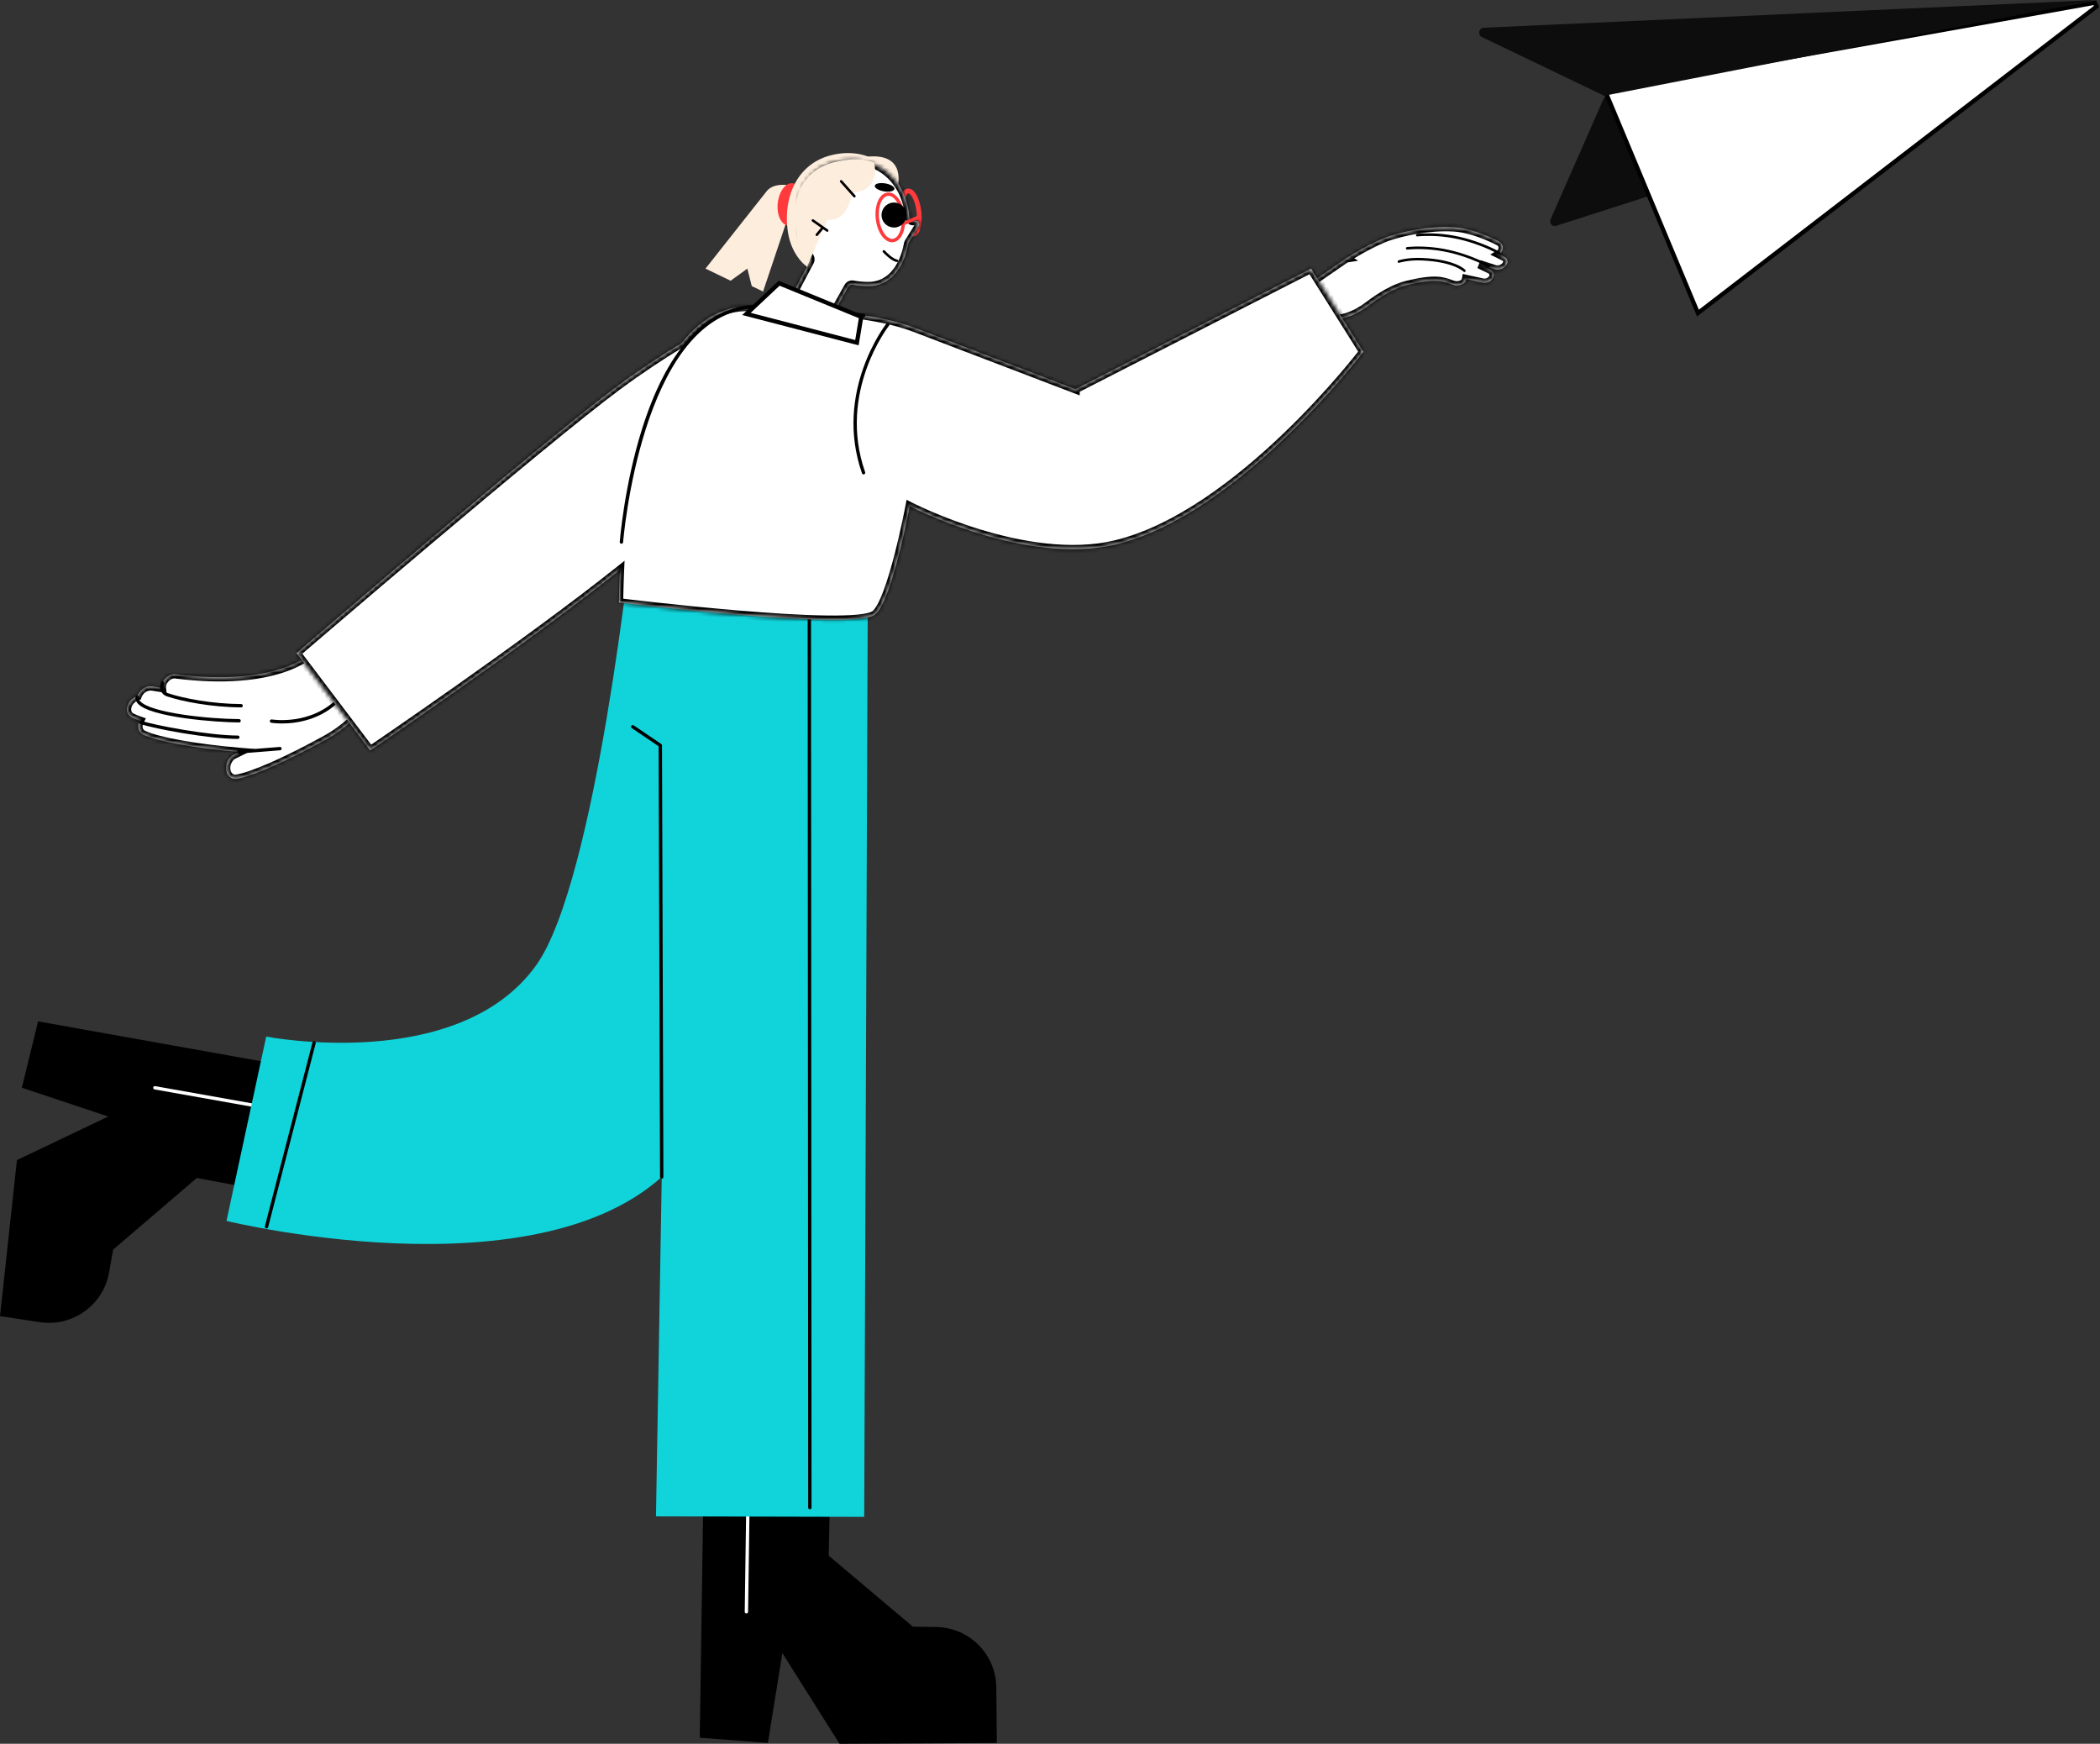 <?xml version="1.0" encoding="UTF-8"?> <svg xmlns="http://www.w3.org/2000/svg" width="495" height="411" viewBox="0 0 495 411" fill="none"><rect x="0" y="0" width="495" height="411" fill="#333333" stroke="none"/> <mask id="path-1-inside-1_3209_108138" fill="white"> <path fill-rule="evenodd" clip-rule="evenodd" d="M327.553 55.647C330.655 54.628 336.56 53.255 342.472 53.555C346.64 53.76 351.069 55.757 353.326 56.91C354.187 57.352 354.494 58.362 354.037 59.207C353.875 59.504 353.635 59.745 353.352 59.916C353.851 60.162 354.292 60.385 354.658 60.573C355.298 60.897 355.527 61.647 355.187 62.27C354.666 63.225 353.522 63.73 352.44 63.494L348.671 62.272C349.703 62.756 350.615 63.207 351.302 63.555C352.044 63.934 352.312 64.794 351.91 65.52C351.444 66.373 350.425 66.823 349.462 66.618L345.59 65.769C345.527 66.135 345.339 66.491 345.027 66.775C345.027 66.775 343.898 67.644 342.399 67.107C342.28 67.064 342.162 67.021 342.046 66.979C340.028 66.242 338.234 65.587 331.726 67.154C328.719 67.88 325.466 69.822 322.585 72.017C319.191 74.598 315.82 75.593 313.341 75.032C309.134 74.085 305.969 68.693 305.969 68.693L317.288 60.886H317.28C317.28 60.886 317.283 60.886 317.288 60.885L317.281 60.881L317.331 60.87C317.858 60.532 323.391 57.014 327.553 55.647Z"></path> </mask> <path fill-rule="evenodd" clip-rule="evenodd" d="M327.553 55.647C330.655 54.628 336.56 53.255 342.472 53.555C346.64 53.76 351.069 55.757 353.326 56.91C354.187 57.352 354.494 58.362 354.037 59.207C353.875 59.504 353.635 59.745 353.352 59.916C353.851 60.162 354.292 60.385 354.658 60.573C355.298 60.897 355.527 61.647 355.187 62.27C354.666 63.225 353.522 63.73 352.44 63.494L348.671 62.272C349.703 62.756 350.615 63.207 351.302 63.555C352.044 63.934 352.312 64.794 351.91 65.52C351.444 66.373 350.425 66.823 349.462 66.618L345.59 65.769C345.527 66.135 345.339 66.491 345.027 66.775C345.027 66.775 343.898 67.644 342.399 67.107C342.28 67.064 342.162 67.021 342.046 66.979C340.028 66.242 338.234 65.587 331.726 67.154C328.719 67.88 325.466 69.822 322.585 72.017C319.191 74.598 315.82 75.593 313.341 75.032C309.134 74.085 305.969 68.693 305.969 68.693L317.288 60.886H317.28C317.28 60.886 317.283 60.886 317.288 60.885L317.281 60.881L317.331 60.87C317.858 60.532 323.391 57.014 327.553 55.647Z" fill="white"></path> <path d="M342.472 53.555L342.422 54.553L342.423 54.553L342.472 53.555ZM327.553 55.647L327.241 54.696L327.241 54.696L327.553 55.647ZM353.326 56.91L353.783 56.02L353.781 56.019L353.326 56.91ZM354.037 59.207L354.916 59.684L354.916 59.683L354.037 59.207ZM353.352 59.916L352.835 59.06L351.269 60.006L352.91 60.814L353.352 59.916ZM354.658 60.573L354.202 61.463L354.207 61.465L354.658 60.573ZM355.187 62.27L356.065 62.749L356.066 62.748L355.187 62.27ZM352.44 63.494L352.132 64.445L352.179 64.46L352.226 64.471L352.44 63.494ZM348.671 62.272L348.98 61.321L348.247 63.178L348.671 62.272ZM351.302 63.555L351.757 62.664L351.753 62.662L351.302 63.555ZM351.91 65.52L351.035 65.035L351.032 65.041L351.91 65.52ZM349.463 66.618L349.248 67.594L349.254 67.596L349.463 66.618ZM345.59 65.769L345.805 64.792L344.783 64.568L344.605 65.598L345.59 65.769ZM345.027 66.775L345.637 67.568L345.67 67.542L345.701 67.514L345.027 66.775ZM342.399 67.107L342.061 68.048L342.062 68.048L342.399 67.107ZM342.046 66.979L342.389 66.039L342.389 66.039L342.046 66.979ZM331.726 67.154L331.492 66.182L331.492 66.182L331.726 67.154ZM322.585 72.017L323.191 72.813L323.191 72.812L322.585 72.017ZM313.342 75.032L313.562 74.057L313.561 74.056L313.342 75.032ZM305.969 68.693L305.401 67.87L304.636 68.398L305.106 69.2L305.969 68.693ZM317.288 60.886L317.856 61.71L320.5 59.886H317.288V60.886ZM317.281 60.886L317.124 59.899L317.281 61.886V60.886ZM317.288 60.885L317.442 61.873L320.152 61.451L317.806 60.03L317.288 60.885ZM317.281 60.881L317.067 59.904L314.625 60.441L316.763 61.736L317.281 60.881ZM317.332 60.87L317.546 61.846L317.721 61.808L317.871 61.711L317.332 60.87ZM342.523 52.556C336.448 52.248 330.416 53.654 327.241 54.696L327.865 56.597C330.895 55.602 336.671 54.262 342.422 54.553L342.523 52.556ZM353.781 56.019C351.506 54.858 346.916 52.772 342.521 52.556L342.423 54.553C346.364 54.748 350.631 56.656 352.872 57.8L353.781 56.019ZM354.916 59.683C355.64 58.347 355.144 56.719 353.783 56.02L352.869 57.799C353.229 57.984 353.349 58.377 353.158 58.73L354.916 59.683ZM353.869 60.773C354.294 60.516 354.664 60.147 354.916 59.684L353.158 58.73C353.087 58.86 352.977 58.975 352.835 59.06L353.869 60.773ZM355.115 59.683C354.745 59.493 354.298 59.267 353.794 59.019L352.91 60.814C353.404 61.056 353.841 61.277 354.202 61.463L355.115 59.683ZM356.066 62.748C356.673 61.632 356.255 60.261 355.11 59.681L354.207 61.465C354.285 61.505 354.32 61.558 354.335 61.605C354.349 61.652 354.35 61.717 354.309 61.792L356.066 62.748ZM352.226 64.471C353.726 64.799 355.324 64.109 356.065 62.749L354.309 61.791C354.009 62.342 353.318 62.662 352.654 62.517L352.226 64.471ZM348.363 63.224L352.132 64.445L352.749 62.542L348.98 61.321L348.363 63.224ZM351.753 62.662C351.06 62.312 350.139 61.856 349.096 61.367L348.247 63.178C349.267 63.656 350.17 64.103 350.851 64.447L351.753 62.662ZM352.784 66.005C353.465 64.777 352.995 63.296 351.757 62.664L350.847 64.445C351.093 64.571 351.159 64.811 351.035 65.035L352.784 66.005ZM349.254 67.596C350.632 67.889 352.101 67.255 352.787 66L351.032 65.041C350.787 65.49 350.219 65.756 349.671 65.639L349.254 67.596ZM345.376 66.746L349.248 67.594L349.677 65.641L345.805 64.792L345.376 66.746ZM344.605 65.598C344.58 65.743 344.504 65.899 344.354 66.036L345.701 67.514C346.175 67.082 346.474 66.527 346.576 65.939L344.605 65.598ZM345.027 66.775C344.418 65.983 344.418 65.982 344.418 65.982C344.418 65.982 344.419 65.982 344.419 65.981C344.42 65.981 344.42 65.981 344.42 65.98C344.421 65.98 344.422 65.979 344.423 65.979C344.424 65.978 344.425 65.977 344.426 65.976C344.428 65.975 344.429 65.974 344.429 65.974C344.429 65.974 344.426 65.976 344.418 65.981C344.404 65.991 344.376 66.009 344.336 66.032C344.254 66.078 344.129 66.139 343.971 66.19C343.66 66.289 343.234 66.343 342.736 66.165L342.062 68.048C343.064 68.407 343.952 68.295 344.58 68.095C344.891 67.995 345.142 67.873 345.319 67.773C345.408 67.723 345.48 67.677 345.533 67.642C345.56 67.624 345.582 67.608 345.599 67.596C345.608 67.59 345.616 67.584 345.622 67.579C345.625 67.577 345.628 67.575 345.63 67.573C345.632 67.572 345.633 67.571 345.634 67.57C345.635 67.57 345.635 67.569 345.636 67.569C345.636 67.569 345.636 67.568 345.636 67.568C345.637 67.568 345.637 67.568 345.027 66.775ZM342.736 66.165C342.621 66.124 342.506 66.082 342.389 66.039L341.703 67.918C341.819 67.96 341.939 68.004 342.061 68.048L342.736 66.165ZM342.389 66.039C341.363 65.665 340.287 65.27 338.609 65.203C336.964 65.138 334.787 65.388 331.492 66.182L331.96 68.126C335.173 67.353 337.147 67.147 338.53 67.202C339.881 67.255 340.712 67.556 341.703 67.918L342.389 66.039ZM331.492 66.182C328.283 66.957 324.899 68.997 321.979 71.221L323.191 72.812C326.034 70.647 329.154 68.804 331.961 68.126L331.492 66.182ZM321.98 71.221C318.7 73.715 315.632 74.525 313.562 74.057L313.121 76.007C316.009 76.66 319.682 75.481 323.191 72.813L321.98 71.221ZM313.561 74.056C311.768 73.653 310.1 72.262 308.821 70.839C308.197 70.144 307.695 69.474 307.35 68.979C307.177 68.732 307.045 68.529 306.957 68.391C306.913 68.322 306.88 68.268 306.859 68.234C306.849 68.216 306.841 68.204 306.836 68.196C306.834 68.192 306.832 68.189 306.831 68.188C306.831 68.187 306.831 68.186 306.831 68.186C306.831 68.186 306.831 68.186 306.831 68.186C306.831 68.186 306.831 68.187 306.831 68.187C306.831 68.187 306.831 68.187 305.969 68.693C305.106 69.2 305.107 69.2 305.107 69.2C305.107 69.2 305.107 69.201 305.107 69.201C305.107 69.201 305.108 69.202 305.108 69.202C305.109 69.204 305.11 69.205 305.111 69.207C305.113 69.211 305.116 69.216 305.12 69.222C305.127 69.235 305.138 69.252 305.151 69.275C305.179 69.319 305.218 69.383 305.269 69.463C305.37 69.623 305.518 69.849 305.709 70.122C306.088 70.667 306.641 71.405 307.333 72.176C308.69 73.686 310.707 75.464 313.122 76.008L313.561 74.056ZM306.536 69.517L317.856 61.71L316.721 60.063L305.401 67.87L306.536 69.517ZM317.288 59.886H317.281V61.886H317.288V59.886ZM317.281 60.886C317.437 61.874 317.437 61.874 317.437 61.874C317.437 61.874 317.437 61.874 317.437 61.874C317.437 61.874 317.437 61.874 317.437 61.874C317.437 61.874 317.437 61.874 317.437 61.874C317.437 61.874 317.437 61.874 317.437 61.874C317.437 61.874 317.437 61.874 317.437 61.874C317.437 61.874 317.437 61.874 317.437 61.874C317.437 61.874 317.437 61.874 317.437 61.874C317.437 61.874 317.437 61.874 317.438 61.874C317.438 61.874 317.44 61.874 317.442 61.873L317.134 59.897C317.131 59.898 317.129 59.898 317.128 59.898C317.127 59.898 317.126 59.898 317.125 59.898C317.125 59.898 317.125 59.898 317.125 59.899C317.125 59.899 317.125 59.899 317.125 59.899C317.125 59.899 317.125 59.899 317.125 59.899C317.125 59.899 317.125 59.899 317.124 59.899C317.124 59.899 317.124 59.899 317.124 59.899C317.124 59.899 317.124 59.899 317.124 59.899C317.124 59.899 317.124 59.899 317.124 59.899C317.124 59.899 317.124 59.899 317.281 60.886ZM316.763 61.736L316.77 61.74L317.806 60.03L317.799 60.026L316.763 61.736ZM317.117 59.893L317.067 59.904L317.496 61.858L317.546 61.846L317.117 59.893ZM327.241 54.696C322.939 56.11 317.3 59.702 316.792 60.028L317.871 61.711C318.415 61.363 323.844 57.917 327.865 56.596L327.241 54.696Z" fill="black" mask="url(#path-1-inside-1_3209_108138)"></path> <path d="M345.195 64.113C345.116 64.113 345.038 64.081 344.974 64.018C344.974 64.018 342.733 61.721 335.202 61.39C331.847 61.248 329.858 61.926 329.834 61.934C329.684 61.989 329.51 61.911 329.455 61.753C329.4 61.595 329.479 61.429 329.637 61.374C329.723 61.342 331.744 60.648 335.226 60.797C343.048 61.137 345.314 63.513 345.409 63.616C345.519 63.734 345.511 63.923 345.393 64.034C345.338 64.089 345.266 64.113 345.195 64.113V64.113Z" fill="black"></path> <path d="M350.961 63.024C350.913 63.024 350.858 63.009 350.811 62.985C350.755 62.953 344.906 59.583 337.565 58.864C334.194 58.533 331.747 58.825 331.723 58.825C331.557 58.841 331.415 58.73 331.392 58.564C331.368 58.399 331.486 58.257 331.652 58.233C331.755 58.217 334.186 57.933 337.62 58.272C345.095 58.998 351.047 62.432 351.111 62.472C351.253 62.551 351.3 62.732 351.213 62.874C351.158 62.969 351.055 63.024 350.961 63.024V63.024Z" fill="black"></path> <path d="M353.334 59.916C353.286 59.916 353.231 59.9 353.184 59.877C353.128 59.845 347.279 56.474 339.938 55.756C336.559 55.432 334.12 55.717 334.096 55.717C333.931 55.732 333.788 55.622 333.765 55.456C333.741 55.29 333.86 55.148 334.025 55.124C334.128 55.109 336.551 54.825 340.001 55.156C347.476 55.882 353.428 59.324 353.492 59.355C353.634 59.434 353.681 59.616 353.594 59.758C353.539 59.853 353.436 59.908 353.341 59.908L353.334 59.916Z" fill="black"></path> <mask id="path-6-inside-2_3209_108138" fill="white"> <path fill-rule="evenodd" clip-rule="evenodd" d="M91.187 143.441C91.187 143.441 87.697 148.697 82.133 155.253C81.985 155.316 80.758 155.836 78.728 156.6L73.181 154.085C73.181 154.085 65.208 161.955 41.369 158.916C40.122 158.758 38.788 159.737 38.306 160.976C38.149 161.379 38.096 161.776 38.135 162.141C37.408 162.031 36.665 161.913 35.905 161.785C34.642 161.572 33.205 162.369 32.574 163.632C32.502 163.775 32.444 163.918 32.398 164.061C31.508 164.344 30.691 165.01 30.246 165.896C29.598 167.19 29.946 168.556 31.074 169.101C31.572 169.34 32.207 169.597 32.962 169.863C32.949 169.886 32.937 169.91 32.925 169.934C32.278 171.228 32.625 172.594 33.754 173.139C37.164 174.781 46.211 176.359 56.338 177.228C56.367 177.23 56.397 177.233 56.426 177.235C56.018 177.437 55.609 177.632 55.199 177.819C53.952 178.387 53.13 179.926 53.304 181.394C53.47 182.823 54.512 183.747 55.759 183.557C59.532 182.981 68.018 179.184 77.033 174.187C81.256 171.846 84.677 168.538 87.425 164.94C89.272 163.38 90.313 162.316 90.313 162.316L89.555 161.899C95.491 152.675 97.47 142.825 97.47 142.825L91.187 143.441Z"></path> </mask> <path fill-rule="evenodd" clip-rule="evenodd" d="M91.187 143.441C91.187 143.441 87.697 148.697 82.133 155.253C81.985 155.316 80.758 155.836 78.728 156.6L73.181 154.085C73.181 154.085 65.208 161.955 41.369 158.916C40.122 158.758 38.788 159.737 38.306 160.976C38.149 161.379 38.096 161.776 38.135 162.141C37.408 162.031 36.665 161.913 35.905 161.785C34.642 161.572 33.205 162.369 32.574 163.632C32.502 163.775 32.444 163.918 32.398 164.061C31.508 164.344 30.691 165.01 30.246 165.896C29.598 167.19 29.946 168.556 31.074 169.101C31.572 169.34 32.207 169.597 32.962 169.863C32.949 169.886 32.937 169.91 32.925 169.934C32.278 171.228 32.625 172.594 33.754 173.139C37.164 174.781 46.211 176.359 56.338 177.228C56.367 177.23 56.397 177.233 56.426 177.235C56.018 177.437 55.609 177.632 55.199 177.819C53.952 178.387 53.13 179.926 53.304 181.394C53.47 182.823 54.512 183.747 55.759 183.557C59.532 182.981 68.018 179.184 77.033 174.187C81.256 171.846 84.677 168.538 87.425 164.94C89.272 163.38 90.313 162.316 90.313 162.316L89.555 161.899C95.491 152.675 97.47 142.825 97.47 142.825L91.187 143.441Z" fill="white"></path> <path d="M82.133 155.253L82.524 156.174L82.742 156.081L82.895 155.901L82.133 155.253ZM91.187 143.441L91.089 142.446L90.616 142.492L90.354 142.888L91.187 143.441ZM78.728 156.6L78.315 157.51L78.693 157.681L79.081 157.535L78.728 156.6ZM73.181 154.085L73.594 153.174L72.968 152.89L72.478 153.373L73.181 154.085ZM41.369 158.916L41.495 157.924L41.494 157.924L41.369 158.916ZM38.306 160.976L39.238 161.339L39.238 161.338L38.306 160.976ZM38.135 162.141L37.986 163.13L39.268 163.323L39.13 162.035L38.135 162.141ZM35.905 161.785L35.739 162.771L35.739 162.771L35.905 161.785ZM32.574 163.632L31.679 163.185L31.679 163.185L32.574 163.632ZM32.398 164.061L32.701 165.013L33.191 164.858L33.349 164.369L32.398 164.061ZM30.246 165.896L29.352 165.447L29.351 165.449L30.246 165.896ZM31.074 169.101L30.64 170.001L30.641 170.002L31.074 169.101ZM32.962 169.863L33.845 170.333L34.391 169.307L33.295 168.92L32.962 169.863ZM32.925 169.934L32.032 169.485L32.031 169.487L32.925 169.934ZM33.754 173.139L33.32 174.039L33.32 174.04L33.754 173.139ZM56.338 177.228L56.253 178.224L56.254 178.224L56.338 177.228ZM56.426 177.235L56.87 178.131L60.094 176.532L56.508 176.238L56.426 177.235ZM55.199 177.819L54.785 176.908L54.784 176.909L55.199 177.819ZM53.304 181.394L54.297 181.279L54.297 181.277L53.304 181.394ZM55.759 183.557L55.909 184.546L55.91 184.546L55.759 183.557ZM77.033 174.187L77.518 175.062L77.518 175.062L77.033 174.187ZM87.425 164.94L86.779 164.177L86.696 164.247L86.63 164.333L87.425 164.94ZM90.313 162.316L91.028 163.016L91.949 162.075L90.796 161.44L90.313 162.316ZM89.555 161.899L88.714 161.358L88.135 162.259L89.073 162.775L89.555 161.899ZM97.47 142.825L98.451 143.022L98.717 141.698L97.373 141.83L97.47 142.825ZM82.895 155.901C85.695 152.601 87.973 149.629 89.552 147.481C90.341 146.406 90.957 145.537 91.375 144.936C91.585 144.635 91.745 144.401 91.853 144.241C91.907 144.162 91.948 144.1 91.976 144.059C91.99 144.038 92.001 144.022 92.008 144.011C92.012 144.006 92.015 144.002 92.016 143.999C92.017 143.998 92.018 143.996 92.019 143.996C92.019 143.995 92.019 143.995 92.019 143.995C92.019 143.994 92.02 143.994 92.02 143.994C92.02 143.994 92.02 143.994 91.187 143.441C90.354 142.888 90.354 142.888 90.354 142.888C90.354 142.888 90.354 142.888 90.354 142.888C90.354 142.888 90.353 142.888 90.353 142.888C90.353 142.889 90.353 142.889 90.352 142.891C90.35 142.893 90.348 142.896 90.345 142.901C90.338 142.91 90.329 142.925 90.316 142.944C90.29 142.983 90.251 143.041 90.199 143.118C90.094 143.271 89.938 143.499 89.734 143.793C89.324 144.382 88.719 145.237 87.94 146.296C86.383 148.415 84.134 151.35 81.37 154.606L82.895 155.901ZM79.081 157.535C81.125 156.766 82.366 156.241 82.524 156.174L81.741 154.333C81.605 154.391 80.39 154.905 78.376 155.664L79.081 157.535ZM72.768 154.996L78.315 157.51L79.141 155.689L73.594 153.174L72.768 154.996ZM41.242 159.908C53.285 161.443 61.387 160.231 66.519 158.593C69.083 157.774 70.899 156.851 72.088 156.118C72.681 155.752 73.118 155.434 73.412 155.201C73.559 155.085 73.671 154.99 73.749 154.921C73.788 154.886 73.818 154.858 73.841 154.838C73.852 154.827 73.861 154.818 73.868 154.812C73.872 154.808 73.875 154.805 73.877 154.803C73.879 154.801 73.88 154.8 73.881 154.799C73.881 154.799 73.882 154.798 73.882 154.798C73.883 154.797 73.883 154.797 73.181 154.085C72.478 153.373 72.479 153.373 72.48 153.372C72.48 153.372 72.48 153.372 72.481 153.371C72.481 153.371 72.481 153.37 72.482 153.37C72.482 153.369 72.483 153.369 72.482 153.37C72.481 153.37 72.479 153.373 72.474 153.377C72.465 153.386 72.448 153.402 72.422 153.424C72.372 153.469 72.289 153.54 72.171 153.633C71.937 153.819 71.564 154.092 71.038 154.416C69.987 155.064 68.319 155.919 65.911 156.687C61.096 158.225 53.292 159.428 41.495 157.924L41.242 159.908ZM39.238 161.338C39.402 160.917 39.722 160.519 40.119 160.245C40.517 159.969 40.92 159.867 41.243 159.908L41.494 157.924C40.571 157.807 39.682 158.115 38.982 158.599C38.279 159.085 37.692 159.796 37.374 160.614L39.238 161.338ZM39.13 162.035C39.109 161.842 39.134 161.605 39.238 161.339L37.374 160.613C37.164 161.152 37.084 161.71 37.141 162.248L39.13 162.035ZM35.739 162.771C36.504 162.9 37.253 163.019 37.986 163.13L38.285 161.152C37.563 161.043 36.825 160.926 36.071 160.799L35.739 162.771ZM33.468 164.08C33.931 163.155 34.967 162.641 35.739 162.771L36.071 160.799C34.317 160.503 32.48 161.584 31.679 163.185L33.468 164.08ZM33.349 164.369C33.379 164.275 33.419 164.178 33.468 164.08L31.679 163.185C31.586 163.371 31.508 163.561 31.446 163.753L33.349 164.369ZM31.139 166.345C31.459 165.709 32.059 165.218 32.701 165.013L32.094 163.108C30.957 163.47 29.923 164.312 29.352 165.447L31.139 166.345ZM31.509 168.2C31.009 167.959 30.674 167.274 31.14 166.343L29.351 165.449C28.522 167.107 28.882 169.153 30.64 170.001L31.509 168.2ZM33.295 168.92C32.56 168.661 31.961 168.418 31.508 168.2L30.641 170.002C31.182 170.262 31.854 170.533 32.629 170.806L33.295 168.92ZM32.079 169.393C32.063 169.423 32.047 169.454 32.032 169.485L33.819 170.383C33.827 170.366 33.836 170.35 33.845 170.333L32.079 169.393ZM32.031 169.487C31.202 171.145 31.562 173.191 33.32 174.039L34.189 172.238C33.689 171.997 33.354 171.312 33.82 170.381L32.031 169.487ZM33.32 174.04C35.16 174.926 38.395 175.749 42.351 176.458C46.341 177.173 51.165 177.788 56.253 178.224L56.424 176.231C51.383 175.799 46.621 175.191 42.703 174.489C38.752 173.781 35.758 172.994 34.188 172.238L33.32 174.04ZM56.254 178.224C56.284 178.227 56.314 178.229 56.344 178.232L56.508 176.238C56.479 176.236 56.451 176.234 56.423 176.231L56.254 178.224ZM55.613 178.729C56.033 178.538 56.452 178.338 56.87 178.131L55.982 176.339C55.583 176.537 55.184 176.727 54.785 176.908L55.613 178.729ZM54.297 181.277C54.17 180.199 54.798 179.1 55.613 178.729L54.784 176.909C53.105 177.674 52.091 179.653 52.311 181.512L54.297 181.277ZM55.609 182.569C55.051 182.653 54.414 182.285 54.297 181.279L52.311 181.51C52.526 183.361 53.973 184.84 55.909 184.546L55.609 182.569ZM76.548 173.313C72.061 175.8 67.713 177.984 64.026 179.616C60.308 181.261 57.35 182.303 55.608 182.569L55.91 184.546C57.941 184.236 61.114 183.091 64.835 181.445C68.588 179.784 72.99 177.572 77.518 175.062L76.548 173.313ZM86.63 164.333C83.944 167.85 80.622 171.054 76.548 173.313L77.518 175.062C81.89 172.638 85.41 169.225 88.219 165.547L86.63 164.333ZM88.07 165.704C89.008 164.912 89.743 164.244 90.246 163.772C90.497 163.537 90.691 163.35 90.822 163.221C90.888 163.156 90.938 163.106 90.973 163.072C90.99 163.054 91.003 163.041 91.012 163.032C91.017 163.027 91.02 163.023 91.023 163.021C91.024 163.02 91.025 163.018 91.026 163.018C91.027 163.017 91.027 163.017 91.027 163.017C91.027 163.017 91.028 163.016 91.028 163.016C91.028 163.016 91.028 163.016 91.028 163.016C91.028 163.016 91.028 163.016 90.313 162.316C89.599 161.617 89.599 161.617 89.599 161.617C89.599 161.617 89.599 161.616 89.599 161.616C89.599 161.616 89.599 161.616 89.599 161.616C89.599 161.616 89.599 161.616 89.599 161.617C89.599 161.617 89.598 161.617 89.598 161.618C89.596 161.62 89.594 161.622 89.59 161.626C89.583 161.633 89.572 161.644 89.558 161.658C89.528 161.688 89.482 161.733 89.422 161.793C89.3 161.912 89.118 162.089 88.877 162.314C88.397 162.764 87.688 163.409 86.779 164.177L88.07 165.704ZM90.796 161.44L90.037 161.023L89.073 162.775L89.831 163.192L90.796 161.44ZM97.47 142.825C96.49 142.628 96.49 142.628 96.49 142.628C96.49 142.628 96.49 142.628 96.49 142.628C96.49 142.628 96.49 142.628 96.49 142.628C96.49 142.629 96.489 142.63 96.489 142.632C96.488 142.636 96.487 142.642 96.485 142.65C96.482 142.667 96.476 142.693 96.469 142.728C96.454 142.799 96.43 142.904 96.399 143.043C96.335 143.322 96.237 143.733 96.1 144.256C95.828 145.303 95.401 146.798 94.792 148.579C93.572 152.146 91.625 156.834 88.714 161.358L90.396 162.44C93.421 157.739 95.431 152.891 96.685 149.227C97.312 147.392 97.752 145.849 98.036 144.761C98.178 144.216 98.281 143.786 98.348 143.489C98.382 143.341 98.407 143.226 98.424 143.148C98.433 143.108 98.439 143.078 98.443 143.057C98.446 143.046 98.447 143.038 98.448 143.032C98.449 143.03 98.45 143.027 98.45 143.026C98.45 143.025 98.45 143.024 98.45 143.023C98.45 143.023 98.45 143.023 98.451 143.023C98.451 143.022 98.451 143.022 97.47 142.825ZM91.284 144.436L97.568 143.82L97.373 141.83L91.089 142.446L91.284 144.436Z" fill="black" mask="url(#path-6-inside-2_3209_108138)"></path> <path d="M56.832 166.722C50.036 166.699 42.987 165.357 39.308 164.117C38.716 163.92 38.242 163.502 37.982 162.949C37.69 162.326 37.682 161.576 37.966 160.841C38.045 160.636 38.274 160.534 38.479 160.613C38.684 160.691 38.787 160.92 38.708 161.126C38.503 161.655 38.503 162.183 38.708 162.618C38.874 162.981 39.174 163.241 39.569 163.375C43.184 164.599 50.13 165.917 56.84 165.941C57.061 165.941 57.235 166.122 57.235 166.336C57.235 166.557 57.061 166.73 56.84 166.73L56.832 166.722Z" fill="black"></path> <path d="M56.351 170.275C51.205 170.259 35.338 169.123 32.441 165.784C32.046 165.326 31.881 164.836 31.952 164.323C31.983 164.11 32.188 163.96 32.394 163.984C32.607 164.015 32.757 164.213 32.733 164.426C32.694 164.71 32.796 164.979 33.041 165.263C35.441 168.033 49.286 169.462 56.359 169.486C56.58 169.486 56.754 169.667 56.754 169.881C56.754 170.102 56.58 170.275 56.359 170.275H56.351Z" fill="black"></path> <path d="M56.058 174.161C49.096 174.138 36.363 171.777 33.055 170.625C32.85 170.554 32.74 170.325 32.811 170.12C32.882 169.915 33.111 169.804 33.316 169.875C36.497 170.98 49.309 173.348 56.066 173.364C56.287 173.364 56.461 173.546 56.461 173.759C56.461 173.972 56.287 174.154 56.066 174.154L56.058 174.161Z" fill="black"></path> <path d="M66.458 170.516C64.934 170.516 63.963 170.358 63.931 170.35C63.718 170.31 63.576 170.105 63.608 169.892C63.647 169.679 63.845 169.537 64.066 169.568C64.16 169.584 73.365 171.092 79.743 164.39C79.893 164.232 80.145 164.224 80.303 164.374C80.461 164.524 80.469 164.777 80.319 164.935C75.741 169.75 69.781 170.516 66.458 170.516V170.516Z" fill="black"></path> <path d="M56.361 177.61C56.155 177.61 55.982 177.452 55.966 177.247C55.95 177.026 56.108 176.836 56.329 176.821L65.96 176.047C66.173 176.031 66.37 176.189 66.386 176.41C66.401 176.623 66.244 176.821 66.023 176.836L56.392 177.61C56.392 177.61 56.368 177.61 56.361 177.61Z" fill="black"></path> <path d="M165.784 352.712L164.947 409.563L181.003 410.803L184.413 389.616L197.888 411L234.966 410.803L234.847 397.683C234.752 389.884 228.461 383.585 220.67 383.474L215.184 383.395L195.338 366.668L195.646 352.317L165.8 352.704L165.784 352.712Z" fill="black"></path> <path d="M175.932 380.271C175.711 380.271 175.537 380.09 175.545 379.869L175.995 347.583C175.995 347.362 176.185 347.204 176.398 347.196C176.619 347.196 176.792 347.378 176.785 347.599L176.335 379.885C176.335 380.098 176.153 380.271 175.94 380.271H175.932Z" fill="white"></path> <path d="M64.95 250.738L8.975 240.729L5.155 256.374L25.513 263.155L3.994 273.425L0 310.202L9.402 311.623C17.114 312.783 24.345 307.597 25.71 299.924L26.673 294.525L46.384 277.64L60.498 280.261L64.935 250.738H64.95Z" fill="black"></path> <path d="M68.293 262.42C68.293 262.42 68.246 262.42 68.222 262.42L36.434 256.768C36.221 256.729 36.078 256.524 36.118 256.311C36.157 256.097 36.355 255.955 36.576 255.995L68.364 261.647C68.577 261.686 68.719 261.892 68.68 262.105C68.648 262.294 68.483 262.428 68.293 262.428V262.42Z" fill="white"></path> <path d="M149.149 124.799C149.149 124.799 140.592 207.716 126.367 227.529C107.998 253.121 62.751 244.319 62.751 244.319L53.389 287.759C53.389 287.759 135.216 307.825 161.85 270.882C188.484 233.939 187.363 127.617 187.363 127.617L149.157 124.799H149.149Z" fill="#11D4DB"></path> <path d="M204.583 131.6L203.706 357.513L154.623 357.395L157.741 174.147L150.502 166.222L163.353 116.341L204.583 131.6Z" fill="#11D4DB"></path> <path d="M190.896 355.73C190.675 355.73 190.501 355.556 190.501 355.335L190.367 129.579C190.367 129.358 190.541 129.185 190.762 129.185C190.983 129.185 191.157 129.358 191.157 129.579L191.291 355.335C191.291 355.556 191.117 355.73 190.896 355.73Z" fill="black"></path> <mask id="path-20-inside-3_3209_108138" fill="white"> <path fill-rule="evenodd" clip-rule="evenodd" d="M309.02 63.317L253.503 91.719V91.735C253.503 91.735 224.359 80.589 215.794 77.329C206.344 73.72 194.117 73.162 179.35 72.489C178.713 72.46 178.072 72.43 177.426 72.401C177.504 72.104 177.544 71.947 177.544 71.947C177.544 71.947 177.216 72.084 176.596 72.362C170.089 72.072 164.832 75.648 160.681 80.856C156.164 83.584 150.995 86.963 145.503 91.026C127.805 104.122 69.896 153.924 69.896 153.924L87.263 176.872C87.263 176.872 124.009 151.955 146.123 134.313C145.924 138.881 145.894 141.995 145.894 141.995C145.894 141.995 201.128 148.792 206.259 144.845C210.198 141.806 214.429 119.3 214.429 119.3C214.429 119.3 241.749 133.454 263.015 128.323C292.191 121.274 321.358 82.918 321.358 82.918L309.02 63.317Z"></path> </mask> <path fill-rule="evenodd" clip-rule="evenodd" d="M309.02 63.317L253.503 91.719V91.735C253.503 91.735 224.359 80.589 215.794 77.329C206.344 73.72 194.117 73.162 179.35 72.489C178.713 72.46 178.072 72.43 177.426 72.401C177.504 72.104 177.544 71.947 177.544 71.947C177.544 71.947 177.216 72.084 176.596 72.362C170.089 72.072 164.832 75.648 160.681 80.856C156.164 83.584 150.995 86.963 145.503 91.026C127.805 104.122 69.896 153.924 69.896 153.924L87.263 176.872C87.263 176.872 124.009 151.955 146.123 134.313C145.924 138.881 145.894 141.995 145.894 141.995C145.894 141.995 201.128 148.792 206.259 144.845C210.198 141.806 214.429 119.3 214.429 119.3C214.429 119.3 241.749 133.454 263.015 128.323C292.191 121.274 321.358 82.918 321.358 82.918L309.02 63.317Z" fill="white"></path> <path d="M253.503 91.719L253.048 90.829L252.503 91.108V91.719H253.503ZM309.021 63.317L309.867 62.785L309.38 62.011L308.565 62.427L309.021 63.317ZM253.503 91.735L253.146 92.669L254.503 93.188V91.735H253.503ZM215.794 77.329L215.438 78.263L215.439 78.263L215.794 77.329ZM179.35 72.489L179.305 73.488L179.35 72.489ZM177.426 72.401L176.459 72.147L176.145 73.343L177.38 73.4L177.426 72.401ZM177.545 71.947L178.513 72.198L179.018 70.249L177.16 71.024L177.545 71.947ZM176.596 72.362L176.552 73.361L176.789 73.372L177.006 73.275L176.596 72.362ZM160.681 80.856L161.198 81.712L161.352 81.62L161.463 81.479L160.681 80.856ZM145.504 91.026L144.909 90.222L144.909 90.222L145.504 91.026ZM69.897 153.924L69.244 153.166L68.532 153.779L69.099 154.528L69.897 153.924ZM87.263 176.872L86.466 177.475L87.038 178.232L87.824 177.699L87.263 176.872ZM146.123 134.313L147.122 134.356L147.217 132.161L145.499 133.531L146.123 134.313ZM145.895 141.995L144.895 141.986L144.886 142.879L145.772 142.988L145.895 141.995ZM206.259 144.845L206.868 145.637L206.87 145.637L206.259 144.845ZM214.429 119.3L214.889 118.413L213.695 117.794L213.446 119.116L214.429 119.3ZM263.015 128.323L263.25 129.295L263.25 129.295L263.015 128.323ZM321.359 82.918L322.155 83.523L322.574 82.972L322.205 82.385L321.359 82.918ZM253.959 92.61L309.476 64.208L308.565 62.427L253.048 90.829L253.959 92.61ZM254.503 91.735V91.719H252.503V91.735H254.503ZM215.439 78.263C219.72 79.893 229.147 83.495 237.504 86.689C241.682 88.286 245.593 89.781 248.459 90.877C249.892 91.425 251.063 91.873 251.877 92.184C252.284 92.34 252.601 92.461 252.817 92.543C252.924 92.584 253.007 92.616 253.062 92.637C253.09 92.648 253.111 92.656 253.125 92.661C253.132 92.664 253.137 92.666 253.141 92.667C253.143 92.668 253.144 92.668 253.145 92.669C253.145 92.669 253.146 92.669 253.146 92.669C253.146 92.669 253.146 92.669 253.503 91.735C253.861 90.801 253.86 90.801 253.86 90.801C253.86 90.801 253.86 90.801 253.859 90.801C253.858 90.8 253.857 90.8 253.855 90.799C253.852 90.798 253.846 90.796 253.839 90.793C253.825 90.788 253.804 90.78 253.777 90.769C253.721 90.748 253.639 90.716 253.531 90.675C253.316 90.593 252.998 90.471 252.591 90.316C251.778 90.005 250.606 89.557 249.173 89.009C246.307 87.913 242.396 86.418 238.218 84.82C229.861 81.627 220.433 78.025 216.15 76.394L215.439 78.263ZM179.305 73.488C194.13 74.164 206.172 74.725 215.438 78.263L216.151 76.395C206.518 72.716 194.104 72.161 179.396 71.49L179.305 73.488ZM177.38 73.4C178.026 73.429 178.668 73.459 179.305 73.488L179.396 71.49C178.759 71.461 178.118 71.431 177.472 71.402L177.38 73.4ZM178.393 72.654C178.432 72.506 178.462 72.392 178.482 72.315C178.492 72.277 178.5 72.247 178.505 72.228C178.507 72.218 178.509 72.211 178.511 72.206C178.511 72.203 178.512 72.201 178.512 72.2C178.512 72.199 178.512 72.199 178.512 72.198C178.512 72.198 178.513 72.198 178.513 72.198C178.513 72.198 178.513 72.198 178.513 72.198C178.513 72.198 178.513 72.198 178.513 72.198C178.513 72.198 178.513 72.198 178.513 72.198C178.513 72.198 178.513 72.198 177.545 71.947C176.577 71.696 176.577 71.696 176.577 71.696C176.577 71.696 176.577 71.696 176.577 71.696C176.577 71.696 176.577 71.696 176.577 71.696C176.577 71.696 176.577 71.696 176.577 71.696C176.577 71.696 176.577 71.696 176.577 71.696C176.576 71.697 176.576 71.697 176.576 71.698C176.576 71.699 176.575 71.701 176.575 71.703C176.574 71.708 176.572 71.715 176.569 71.725C176.564 71.744 176.557 71.772 176.547 71.81C176.527 71.886 176.498 71.999 176.459 72.147L178.393 72.654ZM177.545 71.947C177.16 71.024 177.16 71.024 177.16 71.024C177.16 71.024 177.16 71.024 177.159 71.024C177.159 71.024 177.159 71.024 177.159 71.024C177.159 71.024 177.159 71.024 177.159 71.024C177.159 71.025 177.158 71.025 177.158 71.025C177.157 71.025 177.156 71.026 177.154 71.026C177.151 71.028 177.147 71.029 177.141 71.032C177.13 71.037 177.114 71.043 177.093 71.052C177.05 71.07 176.988 71.097 176.906 71.133C176.742 71.204 176.501 71.309 176.187 71.45L177.006 73.275C177.312 73.137 177.544 73.035 177.7 72.968C177.778 72.934 177.836 72.909 177.875 72.893C177.894 72.885 177.908 72.879 177.917 72.875C177.922 72.873 177.925 72.872 177.927 72.871C177.928 72.871 177.929 72.87 177.929 72.87C177.93 72.87 177.93 72.87 177.93 72.87C177.93 72.87 177.93 72.87 177.93 72.87C177.93 72.87 177.93 72.87 177.93 72.87C177.93 72.87 177.93 72.87 177.93 72.87C177.93 72.87 177.93 72.87 177.545 71.947ZM161.463 81.479C165.507 76.405 170.488 73.091 176.552 73.361L176.641 71.363C169.689 71.053 164.157 74.891 159.899 80.233L161.463 81.479ZM160.164 80C155.623 82.742 150.428 86.138 144.909 90.222L146.098 91.83C151.562 87.787 156.705 84.426 161.198 81.712L160.164 80ZM144.909 90.222C136.028 96.794 117.099 112.542 100.418 126.622C92.072 133.668 84.278 140.303 78.572 145.178C75.719 147.615 73.387 149.612 71.768 151C70.959 151.694 70.328 152.235 69.9 152.603C69.685 152.787 69.522 152.928 69.411 153.023C69.356 153.07 69.315 153.106 69.287 153.13C69.273 153.142 69.262 153.151 69.255 153.157C69.251 153.16 69.249 153.162 69.247 153.164C69.246 153.165 69.246 153.165 69.245 153.166C69.245 153.166 69.244 153.166 69.897 153.924C70.549 154.683 70.549 154.682 70.549 154.682C70.55 154.682 70.55 154.681 70.551 154.68C70.553 154.679 70.555 154.677 70.559 154.674C70.566 154.668 70.576 154.659 70.59 154.647C70.618 154.623 70.66 154.587 70.715 154.54C70.825 154.445 70.989 154.304 71.203 154.121C71.631 153.753 72.261 153.212 73.07 152.518C74.688 151.131 77.019 149.135 79.871 146.699C85.575 141.826 93.365 135.193 101.708 128.151C118.407 114.055 137.281 98.355 146.098 91.83L144.909 90.222ZM69.099 154.528L86.466 177.475L88.06 176.268L70.694 153.321L69.099 154.528ZM87.263 176.872C87.824 177.699 87.824 177.699 87.825 177.699C87.825 177.699 87.825 177.699 87.826 177.698C87.827 177.697 87.829 177.696 87.831 177.695C87.835 177.692 87.842 177.687 87.851 177.681C87.869 177.669 87.896 177.651 87.931 177.627C88.001 177.579 88.106 177.508 88.243 177.414C88.519 177.227 88.925 176.951 89.449 176.592C90.498 175.876 92.021 174.833 93.917 173.526C97.71 170.913 102.998 167.245 108.977 163.025C120.931 154.589 135.666 143.935 146.746 135.095L145.499 133.531C134.467 142.333 119.772 152.959 107.824 161.391C101.852 165.606 96.571 169.269 92.783 171.879C90.889 173.184 89.368 174.226 88.321 174.941C87.798 175.298 87.392 175.574 87.118 175.761C86.981 175.854 86.877 175.925 86.807 175.973C86.772 175.996 86.746 176.014 86.728 176.026C86.719 176.032 86.713 176.037 86.708 176.04C86.706 176.041 86.704 176.042 86.703 176.043C86.703 176.043 86.702 176.044 86.702 176.044C86.702 176.044 86.702 176.044 87.263 176.872ZM145.895 141.995C146.895 142.005 146.895 142.005 146.895 142.005C146.895 142.005 146.895 142.005 146.895 142.005C146.895 142.005 146.895 142.005 146.895 142.004C146.895 142.004 146.895 142.004 146.895 142.003C146.895 142.002 146.895 141.999 146.895 141.997C146.895 141.991 146.895 141.982 146.895 141.97C146.895 141.947 146.896 141.912 146.896 141.865C146.897 141.772 146.899 141.634 146.902 141.454C146.908 141.093 146.918 140.563 146.934 139.891C146.966 138.547 147.023 136.633 147.122 134.356L145.124 134.27C145.024 136.561 144.967 138.488 144.935 139.843C144.918 140.521 144.908 141.055 144.903 141.421C144.9 141.604 144.898 141.744 144.896 141.84C144.896 141.887 144.895 141.923 144.895 141.948C144.895 141.96 144.895 141.969 144.895 141.976C144.895 141.979 144.895 141.981 144.895 141.983C144.895 141.984 144.895 141.984 144.895 141.985C144.895 141.985 144.895 141.985 144.895 141.985C144.895 141.985 144.895 141.985 144.895 141.985C144.895 141.986 144.895 141.986 145.895 141.995ZM205.649 144.052C205.497 144.169 205.147 144.334 204.499 144.492C203.876 144.643 203.071 144.767 202.096 144.86C200.148 145.047 197.611 145.106 194.676 145.065C188.811 144.983 181.453 144.506 174.236 143.904C167.022 143.302 159.967 142.576 154.714 142.001C152.088 141.714 149.912 141.464 148.394 141.286C147.635 141.197 147.04 141.126 146.636 141.078C146.433 141.053 146.278 141.035 146.174 141.022C146.122 141.016 146.083 141.011 146.056 141.008C146.043 141.006 146.033 141.005 146.027 141.004C146.023 141.003 146.021 141.003 146.019 141.003C146.018 141.003 146.018 141.003 146.017 141.003C146.017 141.003 146.017 141.003 145.895 141.995C145.772 142.988 145.773 142.988 145.773 142.988C145.774 142.988 145.774 142.988 145.775 142.988C145.777 142.988 145.779 142.989 145.783 142.989C145.79 142.99 145.8 142.991 145.813 142.993C145.84 142.996 145.88 143.001 145.932 143.007C146.038 143.02 146.193 143.039 146.397 143.063C146.803 143.112 147.4 143.184 148.162 143.273C149.684 143.451 151.864 143.701 154.496 143.99C159.76 144.566 166.833 145.293 174.069 145.897C181.302 146.5 188.714 146.982 194.648 147.065C197.613 147.106 200.233 147.048 202.287 146.851C203.314 146.753 204.222 146.617 204.972 146.435C205.697 146.258 206.379 146.014 206.868 145.637L205.649 144.052ZM214.429 119.3C213.446 119.116 213.446 119.116 213.446 119.116C213.446 119.116 213.446 119.116 213.446 119.116C213.446 119.117 213.446 119.118 213.445 119.119C213.445 119.122 213.444 119.126 213.443 119.131C213.441 119.141 213.438 119.157 213.434 119.178C213.426 119.22 213.414 119.282 213.398 119.364C213.367 119.528 213.32 119.77 213.259 120.079C213.136 120.696 212.956 121.583 212.728 122.657C212.272 124.805 211.623 127.698 210.853 130.683C210.081 133.672 209.193 136.732 208.261 139.221C207.794 140.466 207.324 141.547 206.862 142.397C206.387 143.271 205.971 143.804 205.648 144.053L206.87 145.637C207.531 145.126 208.109 144.291 208.619 143.352C209.143 142.39 209.65 141.214 210.134 139.922C211.102 137.337 212.011 134.2 212.789 131.183C213.569 128.161 214.224 125.238 214.684 123.072C214.915 121.989 215.096 121.093 215.22 120.468C215.282 120.156 215.33 119.911 215.362 119.743C215.378 119.66 215.391 119.596 215.399 119.552C215.403 119.53 215.406 119.514 215.408 119.503C215.409 119.497 215.41 119.493 215.411 119.49C215.411 119.488 215.411 119.487 215.411 119.486C215.411 119.486 215.412 119.486 215.412 119.486C215.412 119.485 215.412 119.485 214.429 119.3ZM262.781 127.351C252.412 129.853 240.476 127.661 231.039 124.779C226.338 123.344 222.294 121.749 219.426 120.513C217.992 119.896 216.854 119.368 216.076 118.996C215.687 118.81 215.388 118.663 215.187 118.563C215.087 118.513 215.011 118.475 214.961 118.45C214.936 118.437 214.918 118.427 214.905 118.421C214.899 118.418 214.895 118.416 214.892 118.414C214.891 118.414 214.89 118.413 214.889 118.413C214.889 118.413 214.889 118.413 214.889 118.412C214.889 118.412 214.889 118.413 214.429 119.3C213.969 120.188 213.969 120.189 213.97 120.189C213.97 120.189 213.97 120.189 213.971 120.189C213.972 120.19 213.974 120.191 213.975 120.192C213.979 120.194 213.985 120.197 213.992 120.2C214.006 120.208 214.027 120.218 214.055 120.232C214.109 120.26 214.189 120.301 214.294 120.353C214.505 120.458 214.813 120.61 215.213 120.801C216.012 121.183 217.174 121.721 218.634 122.35C221.553 123.608 225.668 125.231 230.455 126.692C239.996 129.605 252.353 131.924 263.25 129.295L262.781 127.351ZM321.359 82.918C320.563 82.312 320.563 82.312 320.563 82.313C320.562 82.313 320.562 82.313 320.562 82.314C320.561 82.315 320.56 82.316 320.558 82.318C320.555 82.323 320.55 82.329 320.543 82.338C320.53 82.355 320.509 82.382 320.482 82.418C320.427 82.489 320.345 82.595 320.236 82.735C320.018 83.014 319.693 83.426 319.269 83.953C318.421 85.008 317.175 86.525 315.587 88.369C312.412 92.057 307.877 97.047 302.436 102.255C291.519 112.704 277.096 123.892 262.78 127.351L263.25 129.295C278.111 125.705 292.858 114.191 303.819 103.699C309.318 98.437 313.898 93.397 317.103 89.674C318.706 87.811 319.967 86.277 320.828 85.206C321.258 84.671 321.589 84.252 321.812 83.966C321.924 83.823 322.009 83.713 322.066 83.638C322.095 83.601 322.117 83.573 322.131 83.553C322.139 83.544 322.145 83.536 322.148 83.531C322.15 83.529 322.152 83.527 322.153 83.525C322.153 83.525 322.154 83.524 322.154 83.524C322.154 83.523 322.155 83.523 321.359 82.918ZM308.174 63.85L320.512 83.451L322.205 82.385L309.867 62.785L308.174 63.85Z" fill="black" mask="url(#path-20-inside-3_3209_108138)"></path> <path d="M203.556 111.816C203.39 111.816 203.24 111.713 203.185 111.555C196.443 92.27 208.837 76.396 208.955 76.238C209.089 76.064 209.342 76.041 209.508 76.175C209.681 76.309 209.705 76.562 209.571 76.728C209.444 76.885 197.327 92.428 203.927 111.295C203.998 111.5 203.887 111.729 203.682 111.8C203.642 111.816 203.595 111.824 203.556 111.824V111.816Z" fill="black"></path> <path d="M62.816 289.524C62.816 289.524 62.753 289.524 62.721 289.508C62.508 289.453 62.382 289.24 62.437 289.027L73.646 245.713C73.701 245.5 73.914 245.374 74.128 245.429C74.341 245.484 74.467 245.697 74.412 245.911L63.203 289.224C63.155 289.406 62.997 289.524 62.824 289.524H62.816Z" fill="black"></path> <path d="M155.977 277.792C155.756 277.792 155.582 277.618 155.582 277.397L155.25 175.89L148.92 171.604C148.738 171.486 148.691 171.233 148.817 171.059C148.943 170.878 149.188 170.83 149.362 170.957L155.866 175.361C155.977 175.432 156.04 175.559 156.04 175.685L156.371 277.405C156.371 277.626 156.198 277.8 155.977 277.8V277.792Z" fill="black"></path> <path d="M188.1 44.168C188.1 44.168 182.906 42.305 180.687 45.099C178.469 47.894 166.297 63.31 166.297 63.31L172.217 66.168L176.164 63.31L177.198 67.431L179.866 68.71L188.1 44.168V44.168Z" fill="#FDEDDD"></path> <path d="M211.421 44.774C211.421 44.774 214.373 35.775 204.111 36.959L211.421 44.774Z" fill="#FDEDDD"></path> <path d="M189.213 48.493C188.905 51.24 187.334 53.324 185.716 53.135C184.09 52.953 183.024 50.577 183.332 47.83C183.64 45.083 185.211 42.999 186.829 43.189C188.455 43.37 189.521 45.746 189.213 48.493Z" fill="#FF3A3D"></path> <path d="M185.621 53.965C184.666 45.724 188.353 38.644 195.575 36.67C204.859 34.128 212.358 40.056 213.313 48.298C214.268 56.539 209.8 66.698 202.309 66.627C192.82 66.532 186.576 62.206 185.621 53.965V53.965Z" fill="#FDEDDD"></path> <path d="M197.739 71.586L200.967 65.823L191.613 60.234L191.455 60.866L197.739 71.586Z" fill="black"></path> <path d="M215.272 55.745C213.606 55.934 212.407 53.195 212.083 50.393C211.759 47.59 212.304 44.646 213.97 44.457C215.635 44.267 216.835 47.006 217.159 49.809C217.482 52.611 216.938 55.555 215.272 55.745ZM214.096 45.57C213.614 45.625 212.857 47.33 213.196 50.258C213.535 53.187 214.656 54.679 215.146 54.624C215.627 54.569 216.385 52.864 216.046 49.935C215.706 47.006 214.585 45.514 214.096 45.57Z" fill="#FF3A3D"></path> <path d="M212.396 52.273C212.396 52.273 211.394 46.4 204.289 49.605C204.289 49.605 207.265 53.3 212.396 52.273Z" fill="white"></path> <mask id="path-32-inside-4_3209_108138" fill="white"> <path fill-rule="evenodd" clip-rule="evenodd" d="M197.702 37.99C190.345 39.395 187.306 44.905 188.261 53.147C188.579 55.914 189.452 58.423 190.83 60.539C191.036 60.855 191.066 61.258 190.89 61.592L185.51 71.804C185.241 72.315 185.459 72.946 185.985 73.182L193.062 76.365C193.184 76.42 193.316 76.45 193.45 76.453L194.375 76.474C194.745 76.482 195.089 76.286 195.27 75.963L199.954 67.615C200.171 67.229 200.614 67.034 201.049 67.114C202.162 67.318 203.339 67.43 204.577 67.442C209.908 67.493 213.04 63.047 214.059 57.51C214.082 57.383 214.128 57.262 214.196 57.153L216.564 53.346C216.999 52.646 216.311 51.787 215.533 52.06V52.06C214.977 52.255 214.392 51.855 214.343 51.268C214.321 50.999 214.294 50.731 214.263 50.463C213.316 42.221 206.78 36.254 197.702 37.99Z"></path> </mask> <path fill-rule="evenodd" clip-rule="evenodd" d="M197.702 37.99C190.345 39.395 187.306 44.905 188.261 53.147C188.579 55.914 189.452 58.423 190.83 60.539C191.036 60.855 191.066 61.258 190.89 61.592L185.51 71.804C185.241 72.315 185.459 72.946 185.985 73.182L193.062 76.365C193.184 76.42 193.316 76.45 193.45 76.453L194.375 76.474C194.745 76.482 195.089 76.286 195.27 75.963L199.954 67.615C200.171 67.229 200.614 67.034 201.049 67.114C202.162 67.318 203.339 67.43 204.577 67.442C209.908 67.493 213.04 63.047 214.059 57.51C214.082 57.383 214.128 57.262 214.196 57.153L216.564 53.346C216.999 52.646 216.311 51.787 215.533 52.06V52.06C214.977 52.255 214.392 51.855 214.343 51.268C214.321 50.999 214.294 50.731 214.263 50.463C213.316 42.221 206.78 36.254 197.702 37.99Z" fill="white"></path> <path d="M188.261 53.147L189.254 53.032L189.254 53.031L188.261 53.147ZM197.702 37.99L197.889 38.973L197.89 38.972L197.702 37.99ZM204.577 67.442L204.567 68.442L204.568 68.442L204.577 67.442ZM214.263 50.463L213.27 50.577L213.27 50.578L214.263 50.463ZM214.343 51.268L213.347 51.351L214.343 51.268ZM216.564 53.346L215.715 52.818L216.564 53.346ZM215.533 52.06L215.203 51.116L215.533 52.06ZM214.059 57.51L215.043 57.691L214.059 57.51ZM214.196 57.153L215.045 57.681L214.196 57.153ZM199.954 67.615L199.082 67.125L199.954 67.615ZM201.049 67.114L200.869 68.097L201.049 67.114ZM194.375 76.474L194.352 77.474L194.375 76.474ZM195.27 75.963L194.398 75.474L195.27 75.963ZM193.062 76.365L192.652 77.277L193.062 76.365ZM193.45 76.453L193.473 75.453L193.45 76.453ZM185.51 71.804L186.395 72.27L185.51 71.804ZM185.985 73.182L185.575 74.094L185.985 73.182ZM190.83 60.539L191.668 59.993L190.83 60.539ZM189.254 53.031C188.792 49.042 189.314 45.851 190.72 43.522C192.109 41.223 194.438 39.632 197.889 38.973L197.514 37.008C193.608 37.754 190.74 39.62 189.008 42.488C187.295 45.326 186.775 49.01 187.267 53.262L189.254 53.031ZM191.668 59.993C190.383 58.02 189.556 55.662 189.254 53.032L187.267 53.261C187.601 56.166 188.521 58.826 189.992 61.085L191.668 59.993ZM186.395 72.27L191.775 62.059L190.005 61.126L184.625 71.338L186.395 72.27ZM193.473 75.453L186.395 72.27L185.575 74.094L192.652 77.277L193.473 75.453ZM194.398 75.474L193.473 75.453L193.427 77.453L194.352 77.474L194.398 75.474ZM199.082 67.125L194.398 75.474L196.142 76.453L200.826 68.104L199.082 67.125ZM204.587 66.442C203.403 66.43 202.283 66.323 201.23 66.13L200.869 68.097C202.041 68.312 203.275 68.429 204.567 68.442L204.587 66.442ZM213.076 57.328C212.588 59.979 211.607 62.289 210.183 63.912C208.781 65.51 206.936 66.465 204.587 66.442L204.568 68.442C207.549 68.471 209.935 67.228 211.687 65.231C213.416 63.259 214.511 60.578 215.043 57.691L213.076 57.328ZM215.045 57.681L217.413 53.874L215.715 52.818L213.347 56.625L215.045 57.681ZM213.27 50.578C213.3 50.835 213.325 51.093 213.347 51.351L215.34 51.185C215.317 50.906 215.289 50.626 215.256 50.347L213.27 50.578ZM197.89 38.972C202.161 38.155 205.764 39.156 208.408 41.266C211.064 43.387 212.822 46.686 213.27 50.577L215.257 50.348C214.757 45.998 212.774 42.193 209.655 39.703C206.525 37.204 202.32 36.089 197.514 37.008L197.89 38.972ZM215.203 51.116C215.219 51.11 215.241 51.108 215.262 51.111C215.282 51.114 215.296 51.121 215.305 51.127C215.323 51.138 215.338 51.16 215.34 51.185L213.347 51.351C213.447 52.555 214.658 53.426 215.864 53.004L215.203 51.116ZM217.413 53.874C218.347 52.372 216.872 50.532 215.203 51.116L215.864 53.004C215.852 53.008 215.819 53.013 215.781 53.001C215.75 52.991 215.732 52.975 215.723 52.964C215.714 52.952 215.703 52.932 215.7 52.899C215.696 52.86 215.708 52.828 215.715 52.818L217.413 53.874ZM215.043 57.691C215.044 57.682 215.046 57.679 215.045 57.681L213.347 56.625C213.21 56.844 213.121 57.084 213.076 57.328L215.043 57.691ZM200.826 68.104C200.826 68.104 200.826 68.104 200.826 68.104C200.827 68.104 200.828 68.103 200.832 68.101C200.84 68.097 200.853 68.094 200.869 68.097L201.23 66.13C200.398 65.978 199.519 66.347 199.082 67.125L200.826 68.104ZM194.352 77.474C195.092 77.49 195.78 77.098 196.142 76.453L194.398 75.474L194.398 75.474L194.352 77.474ZM192.652 77.277C192.896 77.387 193.16 77.446 193.427 77.453L193.473 75.453L193.473 75.453L192.652 77.277ZM184.625 71.338C184.088 72.359 184.523 73.621 185.575 74.094L186.395 72.27L186.395 72.27L184.625 71.338ZM189.992 61.085C190.001 61.099 190.005 61.112 190.005 61.12C190.006 61.127 190.004 61.128 190.005 61.126L191.775 62.059C192.13 61.384 192.059 60.594 191.668 59.993L189.992 61.085Z" fill="black" mask="url(#path-32-inside-4_3209_108138)"></path> <path d="M210.283 57.099C208.459 57.099 206.793 54.77 206.43 51.628C206.257 50.105 206.422 48.629 206.904 47.468C207.417 46.229 208.222 45.495 209.185 45.384C210.14 45.274 211.103 45.811 211.885 46.9C212.611 47.918 213.116 49.316 213.29 50.839C213.464 52.362 213.298 53.839 212.816 54.999C212.303 56.238 211.498 56.972 210.535 57.083C210.456 57.091 210.369 57.099 210.29 57.099H210.283ZM209.422 46.158C209.367 46.158 209.319 46.158 209.272 46.166C208.609 46.245 208.025 46.813 207.63 47.768C207.204 48.802 207.054 50.144 207.212 51.534C207.528 54.281 209.027 56.459 210.44 56.294C211.103 56.215 211.688 55.646 212.082 54.691C212.509 53.657 212.659 52.315 212.501 50.926C212.343 49.536 211.893 48.266 211.238 47.35C210.677 46.568 210.046 46.15 209.43 46.15L209.422 46.158Z" fill="#FF3A3D"></path> <path d="M197.712 37.978C190.355 39.383 186.573 44.83 187.528 53.071C187.884 56.157 188.539 60.657 190.205 62.914L194.996 51.839C200.151 52.274 200.83 45.382 200.83 45.382C206.529 45.114 206.561 40.638 206.063 38.325C203.679 37.339 200.798 37.394 197.704 37.986L197.712 37.978Z" fill="#FDEDDD"></path> <path d="M201.394 46.548C201.315 46.548 201.228 46.516 201.173 46.445L198.047 42.932C197.937 42.814 197.953 42.625 198.071 42.514C198.189 42.404 198.379 42.419 198.489 42.538L201.615 46.05C201.726 46.169 201.71 46.358 201.592 46.469C201.536 46.516 201.465 46.54 201.394 46.54V46.548Z" fill="black"></path> <path d="M212.908 53.146C212.758 53.146 212.608 53.059 212.545 52.909C212.458 52.712 212.545 52.475 212.75 52.388L216.247 50.864C216.445 50.778 216.682 50.864 216.768 51.07C216.855 51.267 216.768 51.504 216.563 51.591L213.066 53.114C213.019 53.138 212.964 53.146 212.908 53.146V53.146Z" fill="#FF3A3D"></path> <path d="M206.207 43.782C206.12 44.295 207.083 44.887 208.362 45.1C209.64 45.313 210.738 45.069 210.824 44.547C210.911 44.026 209.948 43.442 208.669 43.229C207.391 43.016 206.293 43.261 206.207 43.782V43.782Z" fill="black"></path> <path d="M213.657 50.344C213.847 51.963 212.686 53.423 211.068 53.605C209.45 53.794 207.989 52.633 207.808 51.015C207.626 49.397 208.779 47.937 210.397 47.755C212.015 47.574 213.476 48.726 213.657 50.344V50.344Z" fill="black"></path> <path d="M194.99 54.639C194.927 54.639 194.872 54.623 194.817 54.584L191.438 52.208C191.304 52.113 191.272 51.932 191.367 51.797C191.462 51.663 191.651 51.632 191.778 51.727L195.156 54.102C195.29 54.197 195.322 54.379 195.227 54.513C195.172 54.592 195.077 54.639 194.982 54.639H194.99Z" fill="black"></path> <path d="M192.537 55.631C192.473 55.631 192.402 55.608 192.347 55.56C192.221 55.458 192.205 55.268 192.308 55.142L193.571 53.634C193.673 53.508 193.863 53.492 193.989 53.595C194.115 53.697 194.131 53.887 194.028 54.013L192.765 55.529C192.71 55.6 192.623 55.631 192.537 55.631Z" fill="black"></path> <path d="M211.45 61.764C211.45 61.764 211.418 61.764 211.402 61.764C209.997 61.519 208.197 59.538 208.118 59.451C208.008 59.332 208.016 59.143 208.142 59.032C208.26 58.922 208.45 58.93 208.56 59.056C209.042 59.593 210.502 61.014 211.505 61.18C211.663 61.211 211.773 61.361 211.742 61.519C211.718 61.661 211.592 61.764 211.45 61.764Z" fill="black"></path> <path d="M146.476 128.155C146.476 128.155 146.452 128.155 146.444 128.155C146.223 128.139 146.065 127.95 146.081 127.729C146.089 127.595 147.139 114.372 151.378 100.977C157.014 83.144 165.729 73.111 176.583 71.959C185.984 70.956 203.461 73.956 203.635 73.988C203.848 74.027 203.998 74.232 203.959 74.445C203.919 74.659 203.714 74.801 203.501 74.769C203.327 74.737 185.961 71.754 176.67 72.748C151.173 75.464 146.918 127.271 146.878 127.792C146.863 127.997 146.689 128.155 146.484 128.155H146.476Z" fill="black"></path> <path d="M396.506 43.7L366.81 53.22C365.918 53.504 365.097 52.604 365.476 51.744L378.003 23.231C378.319 22.505 379.282 22.355 379.811 22.939L396.98 41.932C397.509 42.516 397.256 43.463 396.506 43.7Z" fill="#0D0D0D"></path> <path d="M494.186 1.533L493.793 0.645L378.922 21.192L378.308 21.302L378.548 21.877L399.98 73.187L400.231 73.787L400.746 73.391L494.186 1.533Z" fill="white" stroke="black"></path> <path d="M493.881 0.008L349.772 6.536C348.54 6.583 348.225 8.265 349.353 8.754L378.118 22.569L493.881 0V0.008Z" fill="#0D0D0D"></path> <path d="M203.002 74.68L201.989 80.772L175.948 73.987L183.65 66.752L203.002 74.68Z" fill="white" stroke="black"></path> </svg> 